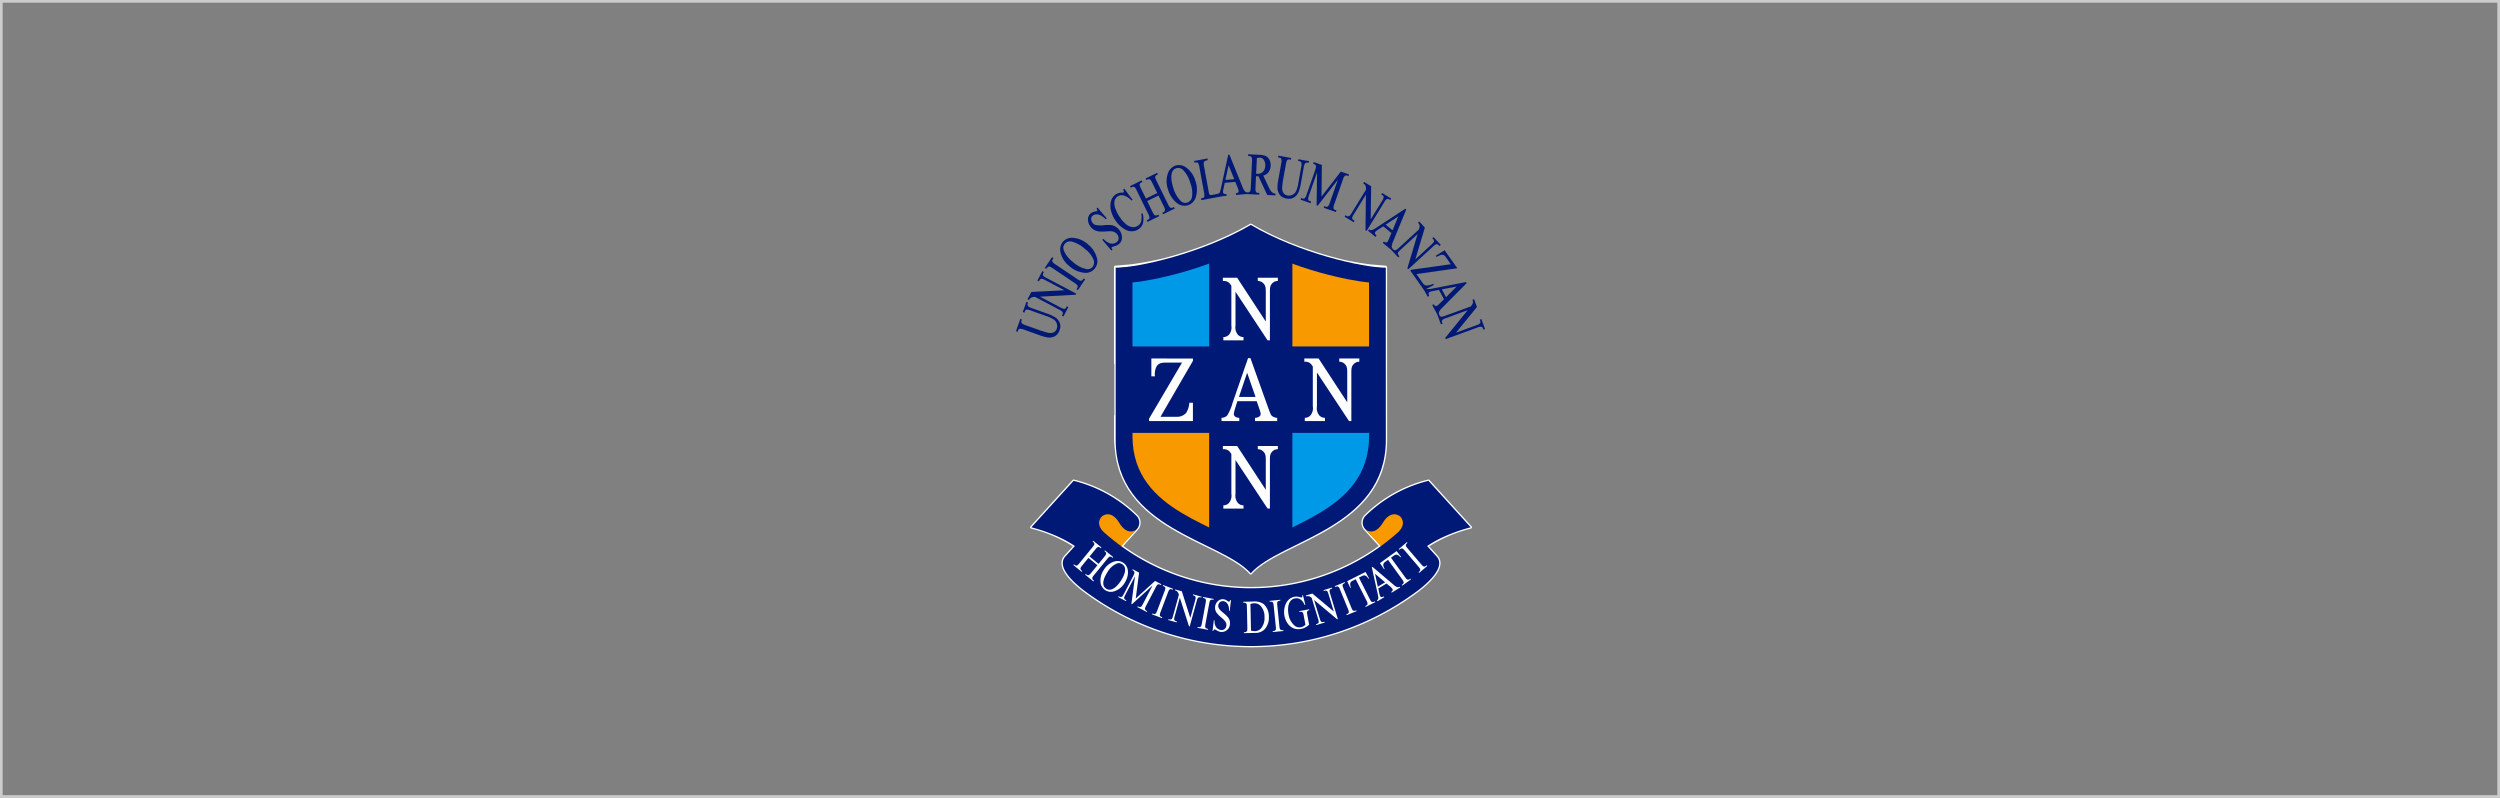 <svg xmlns="http://www.w3.org/2000/svg" xmlns:xlink="http://www.w3.org/1999/xlink" width="940" height="300" viewBox="0 0 940 300">
  <rect x="0" y="0" width="940" height="300" fill="#808080" stroke="none"/>
  <defs>
    <clipPath id="clip-path">
      <path id="パス_86" data-name="パス 86" d="M-36.79,350.679c0,29.45-34.925,33-44.491,43.95-9.768-10.959-44.474-14.5-44.474-43.955V292.9c7.079-.6,28.541-5.008,44.474-14.342,15.708,9.328,37.391,13.749,44.474,14.342Z" transform="translate(125.755 -278.56)" fill="none"/>
    </clipPath>
  </defs>
  <g id="グループ_645" data-name="グループ 645" transform="translate(-170 -1743)">
    <g id="グループ_204" data-name="グループ 204" transform="translate(0 1286)">
      <g id="長方形_379" data-name="長方形 379" transform="translate(170 457)" fill="none" stroke="#ccc" stroke-width="1">
        <rect width="940" height="300" stroke="none"/>
        <rect x="0.5" y="0.5" width="939" height="299" fill="none"/>
      </g>
    </g>
    <g id="emblem" transform="translate(703.513 1542.359)">
      <g id="グループ_20" data-name="グループ 20" transform="translate(-145.704 285.209)">
        <path id="パス_84" data-name="パス 84" d="M1.186,330.835A51.245,51.245,0,0,0-22.347,343.9a3.619,3.619,0,0,0-.3,5.008l0,0-.01-.01c-.495-.543,2.541,2.8,5.9,6.509a83.108,83.108,0,0,1-97.536,0c3.361-3.706,6.4-7.054,5.9-6.511l0,0a3.618,3.618,0,0,0-.306-5,51.237,51.237,0,0,0-23.534-13.066l-15.871,17.47a54.766,54.766,0,0,1,16.356,7.05l-3.526,3.883c-3.72,4.072,3.677,10.388,7.506,13.22a104.819,104.819,0,0,0,124.478,0h0c3.829-2.832,11.226-9.149,7.506-13.22L.7,355.357a54.781,54.781,0,0,1,16.358-7.052Z" transform="translate(148.098 -234.607)" fill="#001976" stroke="#fff" stroke-linecap="round" stroke-linejoin="round" stroke-width="1"/>
        <path id="パス_85" data-name="パス 85" d="M-129.4,346.108h-.148v7.542a41.222,41.222,0,0,0,.355,5.382c3,29.986,39.878,34.212,50.572,46.209,10.932-12.51,50.784-16.742,50.784-50.177-.017.032-.017-64.72-.01-64.711l-.075,0v-.267l-5.817-.488q-4.883-.63-9.694-1.657c-10.692-2.555-24.131-7.123-35.182-13.677-10.377,6.077-22.673,10.449-32.906,13.09a123.027,123.027,0,0,1-12.214,2.235l-5.817.492v36.23h.151C-129.4,333.689-129.4,340.8-129.4,346.108Z" transform="translate(161.098 -274.261)" fill="#001976" stroke="#fff" stroke-linecap="round" stroke-linejoin="round" stroke-width="1"/>
      </g>
      <g id="グループ_33" data-name="グループ 33" transform="translate(-145.704 285.209)">
        <g id="グループ_13" data-name="グループ 13" transform="translate(0 96.228)">
          <path id="パス_34" data-name="パス 34" d="M-73.686,343.9a51.245,51.245,0,0,1,23.534-13.066l15.871,17.47c-8.765,2.312-21.2,7.428-24.8,16.87-2.657-4.092-13.046-14.216-14.91-16.266A3.619,3.619,0,0,1-73.686,343.9Z" transform="translate(199.437 -330.835)" fill="#001976"/>
          <path id="パス_35" data-name="パス 35" d="M-108.693,343.9a51.245,51.245,0,0,0-23.534-13.066l-15.871,17.47c8.765,2.312,21.2,7.428,24.8,16.87,2.655-4.092,13.046-14.216,14.91-16.266A3.618,3.618,0,0,0-108.693,343.9Z" transform="translate(148.098 -330.835)" fill="#001976"/>
          <path id="パス_36" data-name="パス 36" d="M-116.465,343.721c1.055-1.158-13.922,15.346-13.922,15.346l-6.183-5.634s4.232-11.372,6.671-14.169c1.01-1.156,4.082-2.274,6.72,2.133C-120.5,345.871-117.518,344.879-116.465,343.721Z" transform="translate(156.178 -325.654)" fill="#f99900"/>
          <path id="パス_37" data-name="パス 37" d="M-74.327,343.721c-1.055-1.158,13.92,15.346,13.92,15.346l6.183-5.634s-4.232-11.372-6.671-14.169c-1.01-1.156-4.082-2.274-6.72,2.133C-70.289,345.871-73.272,344.879-74.327,343.721Z" transform="translate(199.768 -325.654)" fill="#f99900"/>
          <path id="パス_38" data-name="パス 38" d="M-8.15,366.886c3.829-2.832,11.226-9.149,7.506-13.219l-13.516-14.881c.155.184,2.39,2.633-.934,5.809a83.1,83.1,0,0,1-110.6,0c-3.324-3.176-1.087-5.625-.934-5.809l-13.514,14.881c-3.72,4.072,3.677,10.387,7.506,13.219a104.819,104.819,0,0,0,124.478,0Z" transform="translate(152.966 -325.263)" fill="#001976"/>
          <g id="グループ_12" data-name="グループ 12" transform="translate(15.768 22.529)">
            <path id="パス_39" data-name="パス 39" d="M-131.587,344.335v.01h.009c1.021.837.745,1.191-.191,2.33l-4.592,5.623c-.937,1.146-1.218,1.492-2.245.655-.078.08-.151.163-.221.25,0,.017,3.111,2.551,3.111,2.551a2.59,2.59,0,0,0,.221-.25c-.452-.378-.651-.655-.651-.946,0-.369.32-.759.842-1.4l2.158-2.645c0,.017,3.376,2.771,3.376,2.771l-2.158,2.628c-.549.68-.881,1.078-1.262,1.117-.259.027-.551-.112-.983-.464q-.115.12-.219.25c0,.017,3.109,2.551,3.109,2.551a2.359,2.359,0,0,0,.221-.248c-.432-.367-.626-.629-.651-.886-.037-.383.293-.789.842-1.461l4.592-5.623c.936-1.146,1.218-1.492,2.244-.655a2.58,2.58,0,0,0,.221-.25c0-.019-3.111-2.551-3.111-2.551-.078.08-.151.163-.221.25.454.377.651.655.651.947,0,.369-.318.76-.84,1.4l-2.024,2.48c0-.017-3.376-2.773-3.376-2.773l2.024-2.463c.549-.681.879-1.08,1.262-1.118.259-.027.551.112.981.463a2.57,2.57,0,0,0,.221-.25c0-.017-3.111-2.551-3.111-2.551C-131.439,344.162-131.516,344.247-131.587,344.335Z" transform="translate(138.828 -344.08)" fill="#fff"/>
            <path id="パス_40" data-name="パス 40" d="M-127.3,348.654a7.019,7.019,0,0,0-4.232,3.162h0a7.016,7.016,0,0,0-1.218,5.142,3.913,3.913,0,0,0,4.565,3.126c.051-.01.1-.021.151-.032a7,7,0,0,0,4.23-3.162c1.929-2.937,1.723-6.246-.48-7.693A3.932,3.932,0,0,0-127.3,348.654Zm-3.387,10.3c-2.266-1.488-.4-4.865.51-6.247a7.422,7.422,0,0,1,3.766-3.295,2.277,2.277,0,0,1,1.764.34c2.267,1.488.4,4.865-.51,6.247s-3.262,4.444-5.53,2.956Z" transform="translate(143.028 -340.942)" fill="#fff"/>
            <path id="パス_41" data-name="パス 41" d="M-123.606,350.679v.012h.012c.437.228.67.447.752.708.117.373-.073.85-.463,1.6l-3.37,6.447c-.68,1.311-.893,1.7-2.067,1.094a3.256,3.256,0,0,0-.17.289c0,.017,2.917,1.539,2.917,1.539a2.574,2.574,0,0,0,.17-.289c-1.18-.629-.973-1.021-.287-2.337l3.518-6.731-1.361,10.411.209.119,7.768-7.067-3.512,6.729c-.68,1.311-.891,1.7-2.065,1.092a3.316,3.316,0,0,0-.17.289c0,.019,3.56,1.871,3.56,1.871a2.333,2.333,0,0,0,.17-.287c-.5-.276-.74-.49-.818-.737-.116-.367.128-.832.531-1.6l3.361-6.429c.68-1.311.893-1.7,2.067-1.094a2.56,2.56,0,0,0,.17-.289c0-.017-2.364-1.248-2.364-1.248l-7.27,6.6,1.262-9.734-2.381-1.252A2.562,2.562,0,0,0-123.606,350.679Z" transform="translate(145.779 -339.664)" fill="#fff"/>
            <path id="パス_42" data-name="パス 42" d="M-117.38,354.173v.012h.012c.51.2.786.383.891.619.158.35-.027.84-.34,1.652l-2.57,6.787c-.522,1.383-.68,1.8-1.92,1.332a3,3,0,0,0-.131.306c0,.017,3.759,1.437,3.759,1.437a2.684,2.684,0,0,0,.131-.306c-1.247-.486-1.089-.9-.566-2.286l2.572-6.787c.526-1.385.68-1.8,1.92-1.332a2.7,2.7,0,0,0,.129-.306c0-.017-3.759-1.437-3.759-1.437C-117.3,353.965-117.342,354.067-117.38,354.173Z" transform="translate(151.017 -337.223)" fill="#fff"/>
            <path id="パス_43" data-name="パス 43" d="M-115.325,355.155v.014h.012c.884.245,1.167.713,1.463,1.67l-2.113,7.676c-.391,1.425-.51,1.856-1.788,1.507a2.952,2.952,0,0,0-.1.316c.008.015,3.179.886,3.179.886a2.833,2.833,0,0,0,.1-.316c-.544-.17-.827-.322-.956-.548-.19-.34-.051-.839.179-1.675l1.857-6.758,3.449,10.769c.009,0,.255.077.255.077l2.591-9.372c.23-.839.367-1.344.7-1.531a1.46,1.46,0,0,1,1.085.027,2.468,2.468,0,0,0,.1-.316c-.01-.017-3.177-.888-3.177-.888-.039.105-.071.211-.1.318.544.17.828.321.954.548.189.34.051.839-.179,1.675l-1.735,6.31-3.2-10.017-2.478-.68C-115.261,354.949-115.3,355.051-115.325,355.155Z" transform="translate(153.531 -336.533)" fill="#fff"/>
            <path id="パス_44" data-name="パス 44" d="M-109.326,356.84v.012h.012c1.3.24,1.223.68.956,2.133l-1.313,7.144c-.267,1.454-.34,1.893-1.65,1.655a3.057,3.057,0,0,0-.073.323c.012.015,3.956.741,3.956.741a2.673,2.673,0,0,0,.075-.326c-1.313-.254-1.233-.692-.966-2.148l1.311-7.144c.158-.85.253-1.369.568-1.589a1.467,1.467,0,0,1,1.083-.068,2.57,2.57,0,0,0,.073-.325c-.012-.015-3.958-.74-3.958-.74A3.209,3.209,0,0,0-109.326,356.84Z" transform="translate(158.057 -335.369)" fill="#fff"/>
            <path id="パス_45" data-name="パス 45" d="M-105.9,357.591a3.3,3.3,0,0,0-1.191,2.237c-.214,1.871,1.07,2.977,2.312,4.048,1.061.913,2.063,1.778,1.919,3.026a1.785,1.785,0,0,1-1.864,1.7,1.6,1.6,0,0,1-.206-.022c-.42-.049-2.5-.449-2.381-3.623a1.936,1.936,0,0,0-.265-.044c-.014.012-.475,4.023-.475,4.023a2.387,2.387,0,0,0,.265.044c.088-.393.2-.639.5-.6a1.962,1.962,0,0,1,.764.316l.2.114a3.335,3.335,0,0,0,1.451.51,3.113,3.113,0,0,0,3.347-2.859c.005-.063.009-.126.009-.189.216-1.886-1.206-3.062-2.461-4.106-1.058-.878-2.058-1.7-1.929-2.824a1.749,1.749,0,0,1,1.822-1.623c1.449.17,2.34,1.63,2.211,3.643.088.019.177.032.265.043.015-.012.478-4.057.478-4.057a1.936,1.936,0,0,0-.265-.044c-.1.34-.223.655-.558.617a1.424,1.424,0,0,1-.473-.245l-.286-.184a2.733,2.733,0,0,0-1.24-.483A2.633,2.633,0,0,0-105.9,357.591Z" transform="translate(160.399 -335.027)" fill="#fff"/>
            <path id="パス_46" data-name="パス 46" d="M-97.627,357.537l-3.64.08a2.821,2.821,0,0,0,0,.339c1.339-.015,1.347.432,1.379,1.908l.156,7.256c.019.869.031,1.391-.235,1.67a1.453,1.453,0,0,1-1.048.284c-.005.114-.005.228,0,.34.015.014,4.4-.082,4.4-.082a4.7,4.7,0,0,0,3.429-1.415,6.416,6.416,0,0,0,1.548-4.649,6.253,6.253,0,0,0-2-4.822A5.963,5.963,0,0,0-97.627,357.537Zm-.934.922a4.568,4.568,0,0,1,1.4-.265,3.191,3.191,0,0,1,2.361.9,5.989,5.989,0,0,1,1.531,4.252,6.106,6.106,0,0,1-1.361,4.332,3.1,3.1,0,0,1-2.245.981,5.316,5.316,0,0,1-1.471-.2c-.005-.024-.221-10-.221-10Z" transform="translate(165.152 -334.68)" fill="#fff"/>
            <path id="パス_47" data-name="パス 47" d="M-95.431,357.539h-.012l.034.33c1.33-.123,1.376.323,1.531,1.794l.733,7.22c.15,1.47.2,1.914-1.123,2.048a2.668,2.668,0,0,0,.02.331c.014.012,4-.393,4-.393a2.882,2.882,0,0,0-.02-.34,1.53,1.53,0,0,1-1.089-.168c-.3-.243-.35-.765-.437-1.63l-.733-7.22c-.088-.864-.139-1.385.1-1.682a1.445,1.445,0,0,1,1.021-.366c.01-.015-.02-.34-.02-.34Z" transform="translate(169.237 -334.937)" fill="#fff"/>
            <path id="パス_48" data-name="パス 48" d="M-85.411,356.172h-.012v.01c.046.354.075.735-.206.786a2.323,2.323,0,0,1-.68-.128l-.247-.063a4.131,4.131,0,0,0-1.8-.07c-3.387.623-4.237,4.56-3.762,7.161.372,2.031,2.162,5.673,6.256,4.919a5.751,5.751,0,0,0,3.012-1.6c0-.015-.663-3.633-.663-3.633-.129-.7-.17-1.163.031-1.447a1.016,1.016,0,0,1,.711-.359,3.038,3.038,0,0,0-.048-.33c-.014-.008-3.7.667-3.7.667a3.05,3.05,0,0,0,.048.328,1.521,1.521,0,0,1,1.1.08c.318.218.412.733.568,1.587l.575,3.131a3.193,3.193,0,0,1-1.75.958,2.887,2.887,0,0,1-2.192-.51,6.883,6.883,0,0,1-2.426-4.475c-.481-2.614.087-5.443,2.436-5.878,1.558-.286,2.784.549,3.64,2.485a2,2,0,0,0,.265-.039c.012-.014-.9-3.626-.9-3.626A1.96,1.96,0,0,0-85.411,356.172Z" transform="translate(171.486 -335.639)" fill="#fff"/>
            <path id="パス_49" data-name="パス 49" d="M-80.756,355.387h-.012l.1.318c1.284-.379,1.413.049,1.842,1.463l1.908,6.263-8.057-6.758c-.012,0-2.461.741-2.461.741a2.973,2.973,0,0,0,.085.322,2.007,2.007,0,0,1,2.145.638h0l2.318,7.617a5.19,5.19,0,0,1,.3,1.313.742.742,0,0,1-.08.357c-.121.228-.4.395-.93.556h0c0,.039.083.32.083.32l3.159-.949a2.346,2.346,0,0,0-.083-.321c-1.283.378-1.412-.051-1.842-1.464l-2.041-6.7,8.675,7.258c.012,0,.257-.071.257-.071l-2.82-9.3c-.252-.832-.406-1.335-.224-1.672.122-.23.4-.4.93-.558a2.678,2.678,0,0,0-.083-.32C-77.613,354.429-80.756,355.387-80.756,355.387Z" transform="translate(174.847 -336.826)" fill="#fff"/>
            <path id="パス_50" data-name="パス 50" d="M-81.023,354.742h-.012l.126.31c1.242-.5,1.412-.082,1.973,1.284l2.754,6.715c.33.8.529,1.287.381,1.641-.1.24-.361.432-.876.645.034.105.071.209.114.311.017,0,3.73-1.515,3.73-1.515a2.878,2.878,0,0,0-.116-.313,1.538,1.538,0,0,1-1.09.151c-.354-.15-.553-.633-.883-1.435l-2.752-6.715c-.33-.8-.529-1.291-.381-1.643.1-.24.362-.432.874-.641a2.714,2.714,0,0,0-.114-.311C-77.317,353.22-81.023,354.742-81.023,354.742Z" transform="translate(179.336 -337.67)" fill="#fff"/>
            <path id="パス_51" data-name="パス 51" d="M-78.279,354.439h-.01l1.16,2.517a1.866,1.866,0,0,0,.247-.109,3.3,3.3,0,0,1-.3-1.228,1.346,1.346,0,0,1,.832-1.276l1.257-.636h0c0,.027,3.929,7.8,3.929,7.8a3.782,3.782,0,0,1,.538,1.4c0,.357-.24.611-.85.92h0a3.046,3.046,0,0,0,.141.3c.017,0,3.6-1.8,3.6-1.8l-.141-.3c-1.2.592-1.4.194-2.067-1.128l-3.943-7.809c0,.01,1.25-.619,1.25-.619.895-.451,1.629-.117,2.315,1.049a1.774,1.774,0,0,0,.245-.11c0-.019-1.327-2.434-1.327-2.434Z" transform="translate(181.261 -339.249)" fill="#fff"/>
            <path id="パス_52" data-name="パス 52" d="M-72.855,349.97h0l2.267,10.246c.27,1.225.286,1.813-.311,2.282.053.1.109.2.17.291.017,0,2.551-1.531,2.551-1.531a2.76,2.76,0,0,0-.17-.291c-.478.216-1,.464-1.344-.1a4.181,4.181,0,0,1-.35-1.175l-.374-1.709,3.106-1.871h0c0,.01,1.191.993,1.191.993l.155.131a4.312,4.312,0,0,1,.837.85.842.842,0,0,1,.148.439c0,.281-.213.5-.555.73h0a3.33,3.33,0,0,0,.17.289l3.189-1.925a3.048,3.048,0,0,0-.162-.293c-.888.466-1.59-.129-2.4-.822l-7.863-6.654A2.254,2.254,0,0,0-72.855,349.97Zm2.257,7.348c0-.073-.963-4.49-1.043-4.863l3.812,3.2c0-.016-2.769,1.665-2.769,1.665Z" transform="translate(185.07 -340.033)" fill="#fff"/>
            <path id="パス_53" data-name="パス 53" d="M-71.046,350.883h-.008l1.544,2.3a1.961,1.961,0,0,0,.225-.148,2.818,2.818,0,0,1-.51-1.422,1.361,1.361,0,0,1,.641-1.135l1.141-.827h0c0,.022,5.12,7.081,5.12,7.081.469.643.764,1.053.764,1.41a.449.449,0,0,1,0,.1c-.041.255-.248.51-.7.83h0a2.8,2.8,0,0,0,.185.277c.019,0,3.266-2.354,3.266-2.354a3.011,3.011,0,0,0-.185-.276,1.524,1.524,0,0,1-1.021.4c-.379-.061-.68-.485-1.191-1.191l-5.138-7.084c.009.009,1.138-.81,1.138-.81.81-.585,1.589-.374,2.453.667a1.582,1.582,0,0,0,.225-.148c0-.017-1.7-2.189-1.7-2.189Z" transform="translate(186.332 -342.479)" fill="#fff"/>
            <path id="パス_54" data-name="パス 54" d="M-66.881,346.992h-.009l.216.253c1.021-.85,1.317-.51,2.276.606l4.713,5.52c.959,1.126,1.248,1.466.243,2.325a2.8,2.8,0,0,0,.206.262c.017,0,3.062-2.6,3.062-2.6l-.206-.262c-1.021.859-1.315.521-2.276-.605l-4.712-5.52c-.565-.66-.9-1.06-.874-1.441.019-.258.208-.522.631-.883-.065-.09-.133-.179-.206-.262C-63.828,344.386-66.881,346.992-66.881,346.992Z" transform="translate(189.251 -343.869)" fill="#fff"/>
          </g>
        </g>
        <g id="グループ_18" data-name="グループ 18" transform="translate(31.688)">
          <path id="パス_55" data-name="パス 55" d="M-27.894,355.063c0,33.435-39.853,37.667-50.784,50.177-11.151-12.51-50.789-16.55-50.789-50.177.024-.019,0-64.713,0-64.713,8.479,0,32.6-5.433,50.8-16.089C-60.7,284.917-36.39,290.352-27.9,290.352-27.911,290.343-27.911,355.1-27.894,355.063Z" transform="translate(129.468 -274.261)" fill="#001976"/>
          <g id="グループ_15" data-name="グループ 15" transform="translate(6.316 7.312)">
            <g id="グループ_22" data-name="グループ 22">
              <g id="グループ_21" data-name="グループ 21" clip-path="url(#clip-path)">
                <g id="グループ_14" data-name="グループ 14" transform="translate(-6.457 -1.871)">
                  <path id="パス_56" data-name="パス 56" d="M-59.011,316.5H-94.2v52.082l9.151-4.5c12.9-6.336,32.394-15.912,32.394-40V316.5Z" transform="translate(154.327 -250.095)" fill="#0099e7"/>
                  <path id="パス_57" data-name="パス 57" d="M-94.376,316.5h-35.173v7.54c0,24.18,19.484,33.751,32.375,40.082l9.153,4.5V316.5Z" transform="translate(129.552 -250.095)" fill="#f99900"/>
                  <path id="パス_58" data-name="パス 58" d="M-94.2,286.578v37.473h41.528l-.022-36.23-5.817-.488a123.277,123.277,0,0,1-27.15-6.708l-8.54-3.136Z" transform="translate(154.326 -277.44)" fill="#f99900"/>
                  <path id="パス_59" data-name="パス 59" d="M-96.567,280.6a123.454,123.454,0,0,1-27.167,6.744l-5.817.492v36.23h41.526V277.46Z" transform="translate(129.551 -277.46)" fill="#0099e7"/>
                </g>
              </g>
            </g>
          </g>
          <path id="パス_61" data-name="パス 61" d="M-77.511,392.7l-15.648,9.256-15.648-9.256V283.214l15.648-7.6,15.648,7.6Z" transform="translate(143.949 -273.316)" fill="#001976"/>
          <g id="グループ_16" data-name="グループ 16" transform="translate(4.688 45.699)">
            <rect id="長方形_20" data-name="長方形 20" width="92.197" height="32.499" fill="#001976"/>
          </g>
          <path id="パス_62" data-name="パス 62" d="M-121.217,303.788v6.705h1.34a6.4,6.4,0,0,1,.7-3.873c.862-1.116,1.832-1.283,3.543-1.283h5.953L-122.1,326.451v.876h16.507v-6.9h-1.328l-.024.129a8.759,8.759,0,0,1-1.129,3.621,4.511,4.511,0,0,1-3.63,1.531h-6.079c.247-.429,12.2-21.034,12.2-21.034V303.8Z" transform="translate(134.632 -253.565)" fill="#fff"/>
          <g id="グループ_17" data-name="グループ 17" transform="translate(39.791 50.08)">
            <path id="パス_63" data-name="パス 63" d="M-96.088,303.709l-5.822,16.825a17.829,17.829,0,0,1-2.077,4.808,3.2,3.2,0,0,1-2.087.822v1.22H-99.4v-1.218a2.651,2.651,0,0,1-1.458-.42,1.229,1.229,0,0,1-.582-1.007,4.577,4.577,0,0,1,.2-1.135c.114-.391.41-1.5,1.146-3.7h7.249l1.128,3.232a7.7,7.7,0,0,1,.378,1.587,1.272,1.272,0,0,1-.621,1.01,2.782,2.782,0,0,1-1.509.42v1.22h8.321v-1.22a3.242,3.242,0,0,1-1.774-.57c-.631-.434-.85-1.225-1.332-2.454l-6.953-19.43Zm-.354,5.5,3.171,9.1h-6.253Z" transform="translate(106.074 -303.704)" fill="#fff"/>
          </g>
          <path id="パス_64" data-name="パス 64" d="M-85.094,285.939h-7.552v1.213a2.928,2.928,0,0,1,2.087.866c.878.922.922,1.752.922,3.419v10.988l-10.77-16.487h-5.366v1.214h.425a2.906,2.906,0,0,1,1.505.41,2.733,2.733,0,0,1,.907.884l.357.512v14.98a4.269,4.269,0,0,1-.93,3.455,2.945,2.945,0,0,1-2.084.861v1.22h7.579v-1.22a2.9,2.9,0,0,1-2.085-.861,4.273,4.273,0,0,1-.927-3.455V291.2l12.06,18.275h.879V291.429c0-1.669.032-2.5.9-3.419a2.928,2.928,0,0,1,2.087-.866Z" transform="translate(146.076 -266.077)" fill="#fff"/>
          <path id="パス_65" data-name="パス 65" d="M-85.094,323.13h-7.552v1.215a2.914,2.914,0,0,1,2.087.866c.878.92.922,1.752.922,3.417v10.988l-10.77-16.487h-5.366v1.216h.425a2.909,2.909,0,0,1,1.505.408,2.736,2.736,0,0,1,.907.886l.357.51v14.98a4.252,4.252,0,0,1-.93,3.453,2.934,2.934,0,0,1-2.084.862v1.22h7.579v-1.22a2.893,2.893,0,0,1-2.085-.862,4.271,4.271,0,0,1-.927-3.453V328.385c.51.779,10.677,16.181,12.06,18.276h.879V328.62c0-1.669.032-2.5.9-3.417a2.925,2.925,0,0,1,2.087-.866Z" transform="translate(146.076 -240.009)" fill="#fff"/>
          <path id="パス_66" data-name="パス 66" d="M-67.086,303.787h-7.552V305a2.92,2.92,0,0,1,2.087.864c.878.922.92,1.752.92,3.419v10.988L-82.4,303.784h-5.366V305h.425a2.937,2.937,0,0,1,1.507.412,2.743,2.743,0,0,1,.9.885s.31.444.357.51v14.982a4.255,4.255,0,0,1-.929,3.453,2.925,2.925,0,0,1-2.085.861v1.221h7.579V326.1a2.888,2.888,0,0,1-2.085-.861,4.275,4.275,0,0,1-.929-3.453V309.048l12.061,18.276h.879V309.283c0-1.667.032-2.5.907-3.415A2.925,2.925,0,0,1-67.087,305Z" transform="translate(158.697 -253.568)" fill="#fff"/>
        </g>
      </g>
      <path id="パス_87" data-name="パス 87" d="M-139.469,304.669a4.733,4.733,0,0,0,2.621-.476,3.949,3.949,0,0,0,1.745-2.3,3.741,3.741,0,0,0,.032-2.793,4.431,4.431,0,0,0-1.594-1.946,14.355,14.355,0,0,0-3.159-1.473l-5.625-2.009a4.17,4.17,0,0,1-1.361-.651.943.943,0,0,1-.328-1.032l.179-.5-.617-.221-1.366,3.825.617.221.17-.5a.9.9,0,0,1,.668-.624,3.721,3.721,0,0,1,1.629.367l5.613,2.005a12.465,12.465,0,0,1,3,1.388,3.023,3.023,0,0,1,1.092,1.55,2.931,2.931,0,0,1-.039,1.907,2.231,2.231,0,0,1-.8,1.114,2.592,2.592,0,0,1-1.191.451,5.311,5.311,0,0,1-1.723-.187l-1.871-.549-6.043-2.157a4.245,4.245,0,0,1-1.419-.7.854.854,0,0,1-.194-.959l.18-.51-.616-.221-1.645,4.611.616.219.17-.5a.853.853,0,0,1,.605-.609,3.684,3.684,0,0,1,1.7.34l5.421,1.934A16.958,16.958,0,0,0-139.469,304.669Z" transform="translate(0 22.866)" fill="#001976"/>
      <path id="パス_88" data-name="パス 88" d="M-148.327,295.252a1.849,1.849,0,0,1,.381-.534,2.293,2.293,0,0,1,.68-.4,6.375,6.375,0,0,1,1.175-.16c0,.022,8.986,4.763,8.986,4.763a4.133,4.133,0,0,1,1.276.851.853.853,0,0,1,.17.512,1.033,1.033,0,0,1-.136.49l-.233.442.578.3,1.871-3.531-.578-.3-.236.449a.914.914,0,0,1-.738.541,3.741,3.741,0,0,1-1.531-.587l-7.612-4.019,13.407-.709.225-.427-11.085-5.851a4.105,4.105,0,0,1-1.276-.851.852.852,0,0,1-.17-.51,1.052,1.052,0,0,1,.133-.481l.236-.449-.578-.308-1.866,3.54.58.3.233-.442a.9.9,0,0,1,.735-.539,3.548,3.548,0,0,1,1.531.58l7.1,3.742-12.442.636-1.454,2.754.578.306Z" transform="translate(1.786 18.114)" fill="#001976"/>
      <path id="パス_89" data-name="パス 89" d="M-144.3,285.362a1.078,1.078,0,0,1,.56-.411.777.777,0,0,1,.49,0,6.491,6.491,0,0,1,1.25.723l7.891,5.305a4.046,4.046,0,0,1,1.24,1.043.9.9,0,0,1-.09.971l-.282.42.543.364,2.71-4.03-.544-.364-.286.427a1.059,1.059,0,0,1-.554.4.771.771,0,0,1-.495.015,6.586,6.586,0,0,1-1.25-.723l-7.892-5.305a3.95,3.95,0,0,1-1.233-1.048.9.9,0,0,1,.085-.966l.287-.427-.543-.366-2.711,4.023.544.366Z" transform="translate(4.477 15.948)" fill="#001976"/>
      <path id="パス_90" data-name="パス 90" d="M-138.252,287.79a9.71,9.71,0,0,0,5.332,2.448,4.406,4.406,0,0,0,5.1-3.581,4.388,4.388,0,0,0-.231-2.352,9.668,9.668,0,0,0-3.332-4.815,9.377,9.377,0,0,0-5.227-2.329,4.538,4.538,0,0,0-4.1,1.441,4.631,4.631,0,0,0-.867,4.12A9.136,9.136,0,0,0-138.252,287.79Zm-1.757-8.406a2.553,2.553,0,0,1,2.562-.861h.005a11.391,11.391,0,0,1,4.963,2.744,10.055,10.055,0,0,1,3.25,3.968,2.779,2.779,0,0,1-.34,2.834,2.446,2.446,0,0,1-2.478.765,11.141,11.141,0,0,1-4.922-2.657,10.541,10.541,0,0,1-3.371-4.2,3.322,3.322,0,0,1-.213-1.116A2.249,2.249,0,0,1-140.009,279.384Z" transform="translate(6.852 12.94)" fill="#001976"/>
      <path id="パス_91" data-name="パス 91" d="M-131.475,279.4a17.142,17.142,0,0,0,2.609,0,19.568,19.568,0,0,1,2.164-.053,3,3,0,0,1,1.14.327,2.822,2.822,0,0,1,.85.66,2.5,2.5,0,0,1,.638,1.58,1.767,1.767,0,0,1-.68,1.463,2.521,2.521,0,0,1-1.461.6,3.1,3.1,0,0,1-1.6-.284,9.056,9.056,0,0,1-1.937-1.417l-.082-.073-.4.34,3.456,4.018.4-.34-.063-.092a1.446,1.446,0,0,1-.287-.561.242.242,0,0,1,.088-.219,3.2,3.2,0,0,1,.92-.354l1.053-.374.754-.51a3.09,3.09,0,0,0,1.1-2.608A4.669,4.669,0,0,0-124,278.63a4.9,4.9,0,0,0-1.361-1.109,4.23,4.23,0,0,0-1.6-.519,16.309,16.309,0,0,0-2.689.053,9.272,9.272,0,0,1-3.14-.114,2.177,2.177,0,0,1-1-.67,2.382,2.382,0,0,1-.585-1.464,1.533,1.533,0,0,1,.541-1.31,2.2,2.2,0,0,1,1.328-.51,3.163,3.163,0,0,1,1.629.34,7.946,7.946,0,0,1,1.871,1.414l.083.08.4-.34-3.485-4.05-.39.344.058.09a1.465,1.465,0,0,1,.264.592.286.286,0,0,1-.1.245,1.375,1.375,0,0,1-.59.17,3.7,3.7,0,0,0-1.813.777,2.879,2.879,0,0,0-1.01,2.444,4.477,4.477,0,0,0,1.138,2.721A4.456,4.456,0,0,0-131.475,279.4Z" transform="translate(11.154 8.263)" fill="#001976"/>
      <path id="パス_92" data-name="パス 92" d="M-128.747,278.188a10.013,10.013,0,0,0,3.608,3.376,4.668,4.668,0,0,0,5.075-.065,3.964,3.964,0,0,0,1.667-2.255,7.538,7.538,0,0,0-.039-3.5l-.017-.089-.575-.077.017.16a7.529,7.529,0,0,1-.094,2.951,2.824,2.824,0,0,1-1.14,1.475,3.135,3.135,0,0,1-2.131.527,4.577,4.577,0,0,1-2.356-1.053,11.394,11.394,0,0,1-2.295-2.586,14.03,14.03,0,0,1-1.834-3.6,4.874,4.874,0,0,1-.2-2.657,2.776,2.776,0,0,1,3.369-2.016l.032.009a6.912,6.912,0,0,1,2.912,1.871l.073.071.4-.269-3.15-4.218-.41.281.044.1a1.892,1.892,0,0,1,.2.786.338.338,0,0,1-.139.276.9.9,0,0,1-.454.046,4.178,4.178,0,0,0-2.419.656,4.476,4.476,0,0,0-1.776,2.451,6.852,6.852,0,0,0-.053,3.546A11.2,11.2,0,0,0-128.747,278.188Z" transform="translate(14.634 5.328)" fill="#001976"/>
      <path id="パス_93" data-name="パス 93" d="M-125.555,268.1a1.086,1.086,0,0,1,.691-.077.8.8,0,0,1,.427.236,6.735,6.735,0,0,1,.726,1.26l4.181,8.527a4.073,4.073,0,0,1,.553,1.531.9.9,0,0,1-.563.794l-.454.223.287.587,4.359-2.136-.289-.589-.461.228a1.022,1.022,0,0,1-.68.073.765.765,0,0,1-.435-.235,6.525,6.525,0,0,1-.721-1.25l-1.917-3.912,4.252-2.087,1.917,3.912a4.3,4.3,0,0,1,.546,1.5v.027a.894.894,0,0,1-.556.794l-.456.223.289.588,4.353-2.133-.289-.587-.454.223a1.062,1.062,0,0,1-.691.077.781.781,0,0,1-.427-.236,6.531,6.531,0,0,1-.723-1.25l-4.181-8.525a7.024,7.024,0,0,1-.541-1.3.757.757,0,0,1,.063-.538,1.09,1.09,0,0,1,.485-.49l.454-.223-.287-.589-4.353,2.131.287.585.454-.221a1.022,1.022,0,0,1,.68-.073.763.763,0,0,1,.435.233,6.652,6.652,0,0,1,.726,1.257l1.8,3.669-4.252,2.084-1.8-3.667a6.846,6.846,0,0,1-.538-1.3.993.993,0,0,1-.02-.2.684.684,0,0,1,.082-.34,1.087,1.087,0,0,1,.481-.488l.463-.226-.287-.587-4.359,2.136.289.587Z" transform="translate(17.674 2.879)" fill="#001976"/>
      <path id="パス_94" data-name="パス 94" d="M-114.441,275.2a4.583,4.583,0,0,0,4.327.927,4.631,4.631,0,0,0,2.96-3.342,9.666,9.666,0,0,0-.245-5.849,9.354,9.354,0,0,0-3.177-4.763,4.538,4.538,0,0,0-4.232-.968,4.635,4.635,0,0,0-2.934,3.019,9.125,9.125,0,0,0,.1,6.06A9.717,9.717,0,0,0-114.441,275.2Zm-1.856-10.951a2.476,2.476,0,0,1,1.665-2.014,2.551,2.551,0,0,1,2.626.648,11.392,11.392,0,0,1,2.73,4.969,10.036,10.036,0,0,1,.628,5.089,2.752,2.752,0,0,1-1.8,2.211,2.449,2.449,0,0,1-2.5-.68,11.135,11.135,0,0,1-2.744-4.875,13.372,13.372,0,0,1-.747-4.007A6.009,6.009,0,0,1-116.3,264.249Z" transform="translate(23.341 1.678)" fill="#001976"/>
      <path id="パス_95" data-name="パス 95" d="M-111.5,261.713a.9.9,0,0,1,.876.265,3.714,3.714,0,0,1,.5,1.594l1.718,9.34a4.337,4.337,0,0,1,.129,1.551.884.884,0,0,1-.748.682l-.522.1.117.643,8.2-1.507,1.347-.119-.056-.641h-.114a1.469,1.469,0,0,1-.951-.208.722.722,0,0,1-.245-.486v-.138a5.667,5.667,0,0,1,.158-1.123s.408-1.871.5-2.288l3.956-.352.8,1.965a5.749,5.749,0,0,1,.441,1.439v.082a.726.726,0,0,1-.15.456,1.194,1.194,0,0,1-.757.32l-.116.019.058.645,3.881-.347v.005l4.853.223.032-.653-.546-.025a.873.873,0,0,1-.777-.454,2.411,2.411,0,0,1-.143-1.08c0-.17,0-.364.015-.587,0,0,.179-3.885.19-4.137l.112.014.228.015h.583l3.317,7.04,3.062.141.031-.636-.107-.02a2.622,2.622,0,0,1-1.335-.639,7.094,7.094,0,0,1-1.191-1.953l-1.968-4.2a3.588,3.588,0,0,0,2-1.31,4.378,4.378,0,0,0,.776-2.391v-.257a4.07,4.07,0,0,0-.488-2.022,3.147,3.147,0,0,0-1.374-1.374,6.967,6.967,0,0,0-2.551-.469l-4.038-.185-.02.66.529.024a.9.9,0,0,1,.794.458,3.68,3.68,0,0,1,.124,1.665l-.435,9.5a4.222,4.222,0,0,1-.223,1.531.883.883,0,0,1-.886.5h-.151a1.349,1.349,0,0,1-.976-.427,6.258,6.258,0,0,1-.958-1.8L-98.848,258.8l-.461.041-2.71,12.493a14.8,14.8,0,0,1-.43,1.578.665.665,0,0,1-.483.478,7.81,7.81,0,0,1-1.179.311l-.772.143a3.5,3.5,0,0,1-1.174.122.545.545,0,0,1-.282-.23,3.944,3.944,0,0,1-.328-1.145l-1.672-9.1a5.972,5.972,0,0,1-.17-1.613,1.025,1.025,0,0,1,.321-.578,2.142,2.142,0,0,1,1.075-.4l.126-.02-.119-.645-5.031.924.119.645Zm22.966-1.646a5.246,5.246,0,0,1,1.116-.141v0a1.83,1.83,0,0,1,1.531.883,3.6,3.6,0,0,1,.51,2.193,3.341,3.341,0,0,1-.85,2.211,2.784,2.784,0,0,1-2.261.765l-.316-.024C-88.792,265.722-88.54,260.267-88.532,260.066Zm-10.629,2.706L-97.036,268l-3.335.3Z" transform="translate(27.599)" fill="#001976"/>
      <path id="パス_96" data-name="パス 96" d="M-93.313,267.585a17.176,17.176,0,0,0-.388,3.645,4.72,4.72,0,0,0,.9,2.5,3.941,3.941,0,0,0,2.562,1.339,3.733,3.733,0,0,0,2.757-.429,4.455,4.455,0,0,0,1.655-1.895,14.344,14.344,0,0,0,.927-3.356l1.048-5.877a4.058,4.058,0,0,1,.415-1.454.941.941,0,0,1,.963-.5l.522.093.114-.643-3.992-.711-.114.643.52.094a.893.893,0,0,1,.726.556,3.725,3.725,0,0,1-.092,1.665l-1.046,5.867a12.556,12.556,0,0,1-.873,3.186,3.027,3.027,0,0,1-1.347,1.332,2.943,2.943,0,0,1-1.886.277,2.252,2.252,0,0,1-1.231-.6,2.559,2.559,0,0,1-.643-1.1,5.227,5.227,0,0,1-.1-1.728l.23-1.941,1.126-6.314a4.224,4.224,0,0,1,.458-1.514.847.847,0,0,1,.913-.352l.529.093.116-.643-4.819-.859-.114.646.522.09a.852.852,0,0,1,.7.5,3.665,3.665,0,0,1-.051,1.728Z" transform="translate(40.521 0.224)" fill="#001976"/>
      <path id="パス_97" data-name="パス 97" d="M-82.979,261.5a.957.957,0,0,1,.187.56,4.455,4.455,0,0,1-.31,1.342l-3.182,9.078a4.083,4.083,0,0,1-.658,1.39.877.877,0,0,1-.97.184l-.478-.17-.216.619,3.769,1.322.216-.619-.478-.17a.9.9,0,0,1-.645-.646.645.645,0,0,1-.012-.128,5.16,5.16,0,0,1,.367-1.471l3-8.554c-.017,1.369-.17,12.383-.17,12.383l.418.146,7.591-9.78-3,8.55a4.091,4.091,0,0,1-.658,1.391.868.868,0,0,1-.97.184l-.478-.17-.216.617,4.547,1.594.216-.617-.469-.17a.9.9,0,0,1-.645-.648,3.54,3.54,0,0,1,.34-1.6l3.181-9.08a4.083,4.083,0,0,1,.658-1.39.878.878,0,0,1,.978-.18l.471.17.216-.618-3.077-1.077-7.258,9.375c0-.706.128-11.876.128-11.876l-3.079-1.078-.2.628.117.041A1.553,1.553,0,0,1-82.979,261.5Z" transform="translate(44.093 1.21)" fill="#001976"/>
      <path id="パス_98" data-name="パス 98" d="M-78.088,277.53l-.425-.26-.34.558,3.4,2.09.34-.558-.432-.265a.911.911,0,0,1-.492-.772,3.785,3.785,0,0,1,.68-1.478l4.5-7.336c-.01.85-.158,13.422-.158,13.422l.412.255,6.557-10.683a4.132,4.132,0,0,1,.937-1.221.881.881,0,0,1,.987.026l.432.267.34-.558-3.4-2.092-.34.558.424.264a.889.889,0,0,1,.492.769v.01a3.689,3.689,0,0,1-.68,1.48l-4.2,6.844c.012-.851.17-12.459.17-12.459l-2.655-1.63-.338.548.107.065a1.8,1.8,0,0,1,.51.415,2.245,2.245,0,0,1,.352.708,6.054,6.054,0,0,1,.085,1.189c-.02,0-5.336,8.658-5.336,8.658a4.04,4.04,0,0,1-.936,1.218A.879.879,0,0,1-78.088,277.53Z" transform="translate(50.929 4.289)" fill="#001976"/>
      <path id="パス_99" data-name="パス 99" d="M-72.346,278.745a1.421,1.421,0,0,1-.859-.216l-.088-.043-.4.485,2.812,2.306.408-.495-.082-.082c-.429-.429-.527-.68-.534-.815v-.049a.718.718,0,0,1,.17-.469,4.754,4.754,0,0,1,.992-.794l1.959-1.282,3.074,2.521-.8,1.965a5.693,5.693,0,0,1-.692,1.335.743.743,0,0,1-.481.282,1.194,1.194,0,0,1-.764-.3l-.1-.068-.41.5,3.172,2.6,2.625,2.861.481-.442-.34-.372a.973.973,0,0,1-.289-.658.92.92,0,0,1,.029-.218c.043-.158.262-.51,1.065-1.24l6.341-5.821L-58.89,293.1l.328.355,9.234-8.476a4.112,4.112,0,0,1,1.235-.915.879.879,0,0,1,.942.3l.34.373.483-.442-2.7-2.943-.481.442.34.367a.959.959,0,0,1,.291.655.864.864,0,0,1-.029.219c-.041.17-.259.51-1.061,1.247l-5.918,5.429,3.572-11.934-2.107-2.295-.476.43.085.094a1.758,1.758,0,0,1,.374.536,2.3,2.3,0,0,1,.146.735v.044a6.058,6.058,0,0,1-.243,1.162c-.015-.012-7.506,6.863-7.506,6.863a4.089,4.089,0,0,1-1.235.915.882.882,0,0,1-.949-.3l-.078-.077-.058-.061a1.34,1.34,0,0,1-.422-.975,6.206,6.206,0,0,1,.572-1.953l4.907-11.923-.359-.294-10.689,7.013A7.369,7.369,0,0,1-72.346,278.745Zm10.029-5.162-2.143,5.22-2.59-2.124Z" transform="translate(54.547 8.438)" fill="#001976"/>
      <path id="パス_100" data-name="パス 100" d="M-37.605,305.739l-.616.225.17.469a1.181,1.181,0,0,1,.078.4.8.8,0,0,1-.17.51,3.53,3.53,0,0,1-1.456.747l-7.542,2.757,7.87-9.658-1.07-2.925-.609.223.043.119a1.861,1.861,0,0,1,.141.607v.031a2.242,2.242,0,0,1-.17.772A6.158,6.158,0,0,1-41.6,301c-.009-.017-9.559,3.473-9.559,3.473a4.135,4.135,0,0,1-1.49.373.885.885,0,0,1-.762-.64l-.026-.075.01-.005-.046-.105a1.3,1.3,0,0,1-.019-1.05,6.135,6.135,0,0,1,1.272-1.587l9.079-9.156-.219-.408-12.556,2.42a7.491,7.491,0,0,1-2.243.213.629.629,0,0,1-.151-.056l2.8-1.473-.184-.476-.119.049a5.912,5.912,0,0,1-2.507.621,1.878,1.878,0,0,1-1.3-.871l-2.417-3.436,15.373-2.181-4.763-6.768-3.342,2.072.315.447.1-.053a7.9,7.9,0,0,1,1.658-.726,1.467,1.467,0,0,1,.867.049,2.194,2.194,0,0,1,.864.821l1.859,2.643-14.754,2.063c-.054.022-.383.253-.383.253l-.1.071,5.167,7.35.008-.005,1.4,2.5.566-.3-.044-.106a2.2,2.2,0,0,1-.208-.789.521.521,0,0,1,.024-.17.724.724,0,0,1,.352-.417,4.7,4.7,0,0,1,1.221-.355l2.3-.439,1.881,3.5-1.492,1.509a5.973,5.973,0,0,1-1.148.971.757.757,0,0,1-.553.077c-.185-.046-.383-.238-.592-.57l-.063-.1-.568.306,1.927,3.587,1.337,3.65.614-.223-.17-.478a1.194,1.194,0,0,1-.078-.4.853.853,0,0,1,.17-.512,3.7,3.7,0,0,1,1.458-.736l8.086-2.956-8.46,10.425.17.452,11.774-4.3a4.118,4.118,0,0,1,1.49-.372.87.87,0,0,1,.759.631l.17.476.614-.226ZM-52.48,294.561l5.555-1.06-3.97,4.011Z" transform="translate(61.093 14.876)" fill="#001976"/>
    </g>
  </g>
</svg>
